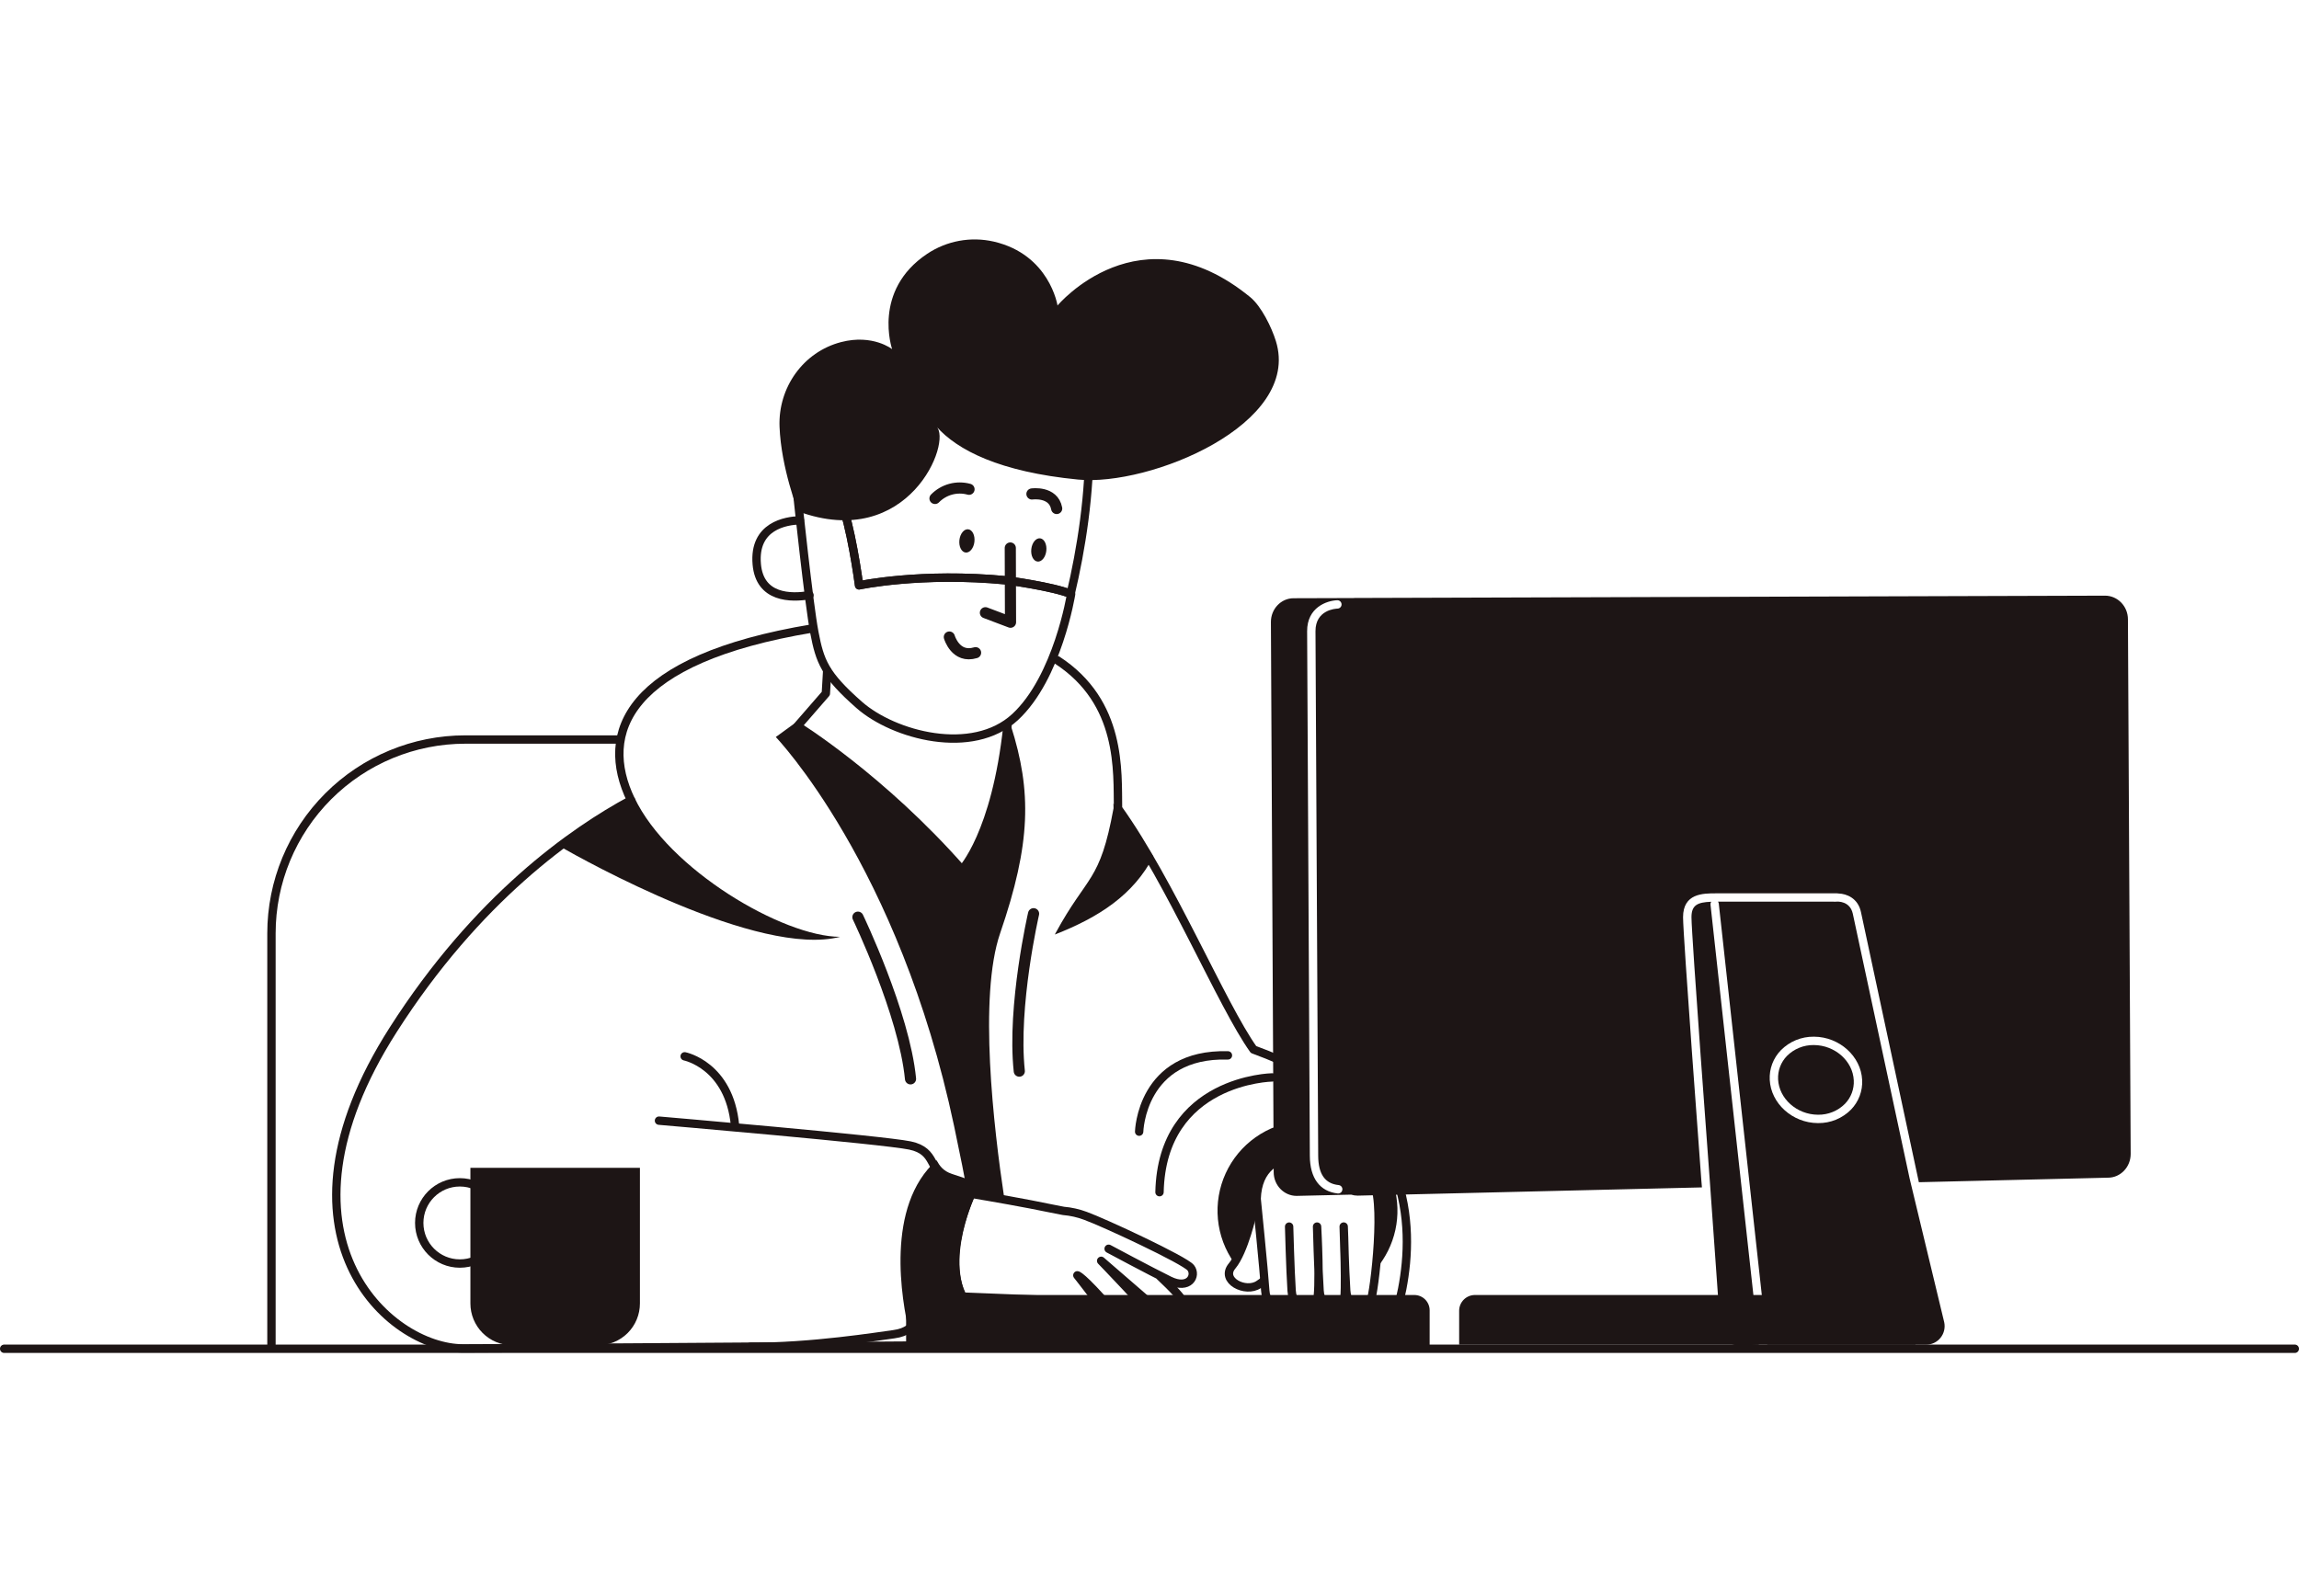 <svg width="288" height="200" viewBox="0 0 288 200" fill="none" xmlns="http://www.w3.org/2000/svg">
<path d="M34.006 168.914V116.958C34.006 110.516 36.565 104.337 41.121 99.781C45.677 95.225 51.855 92.666 58.298 92.666H77.629" stroke="#1D1515" stroke-width="1.048" stroke-linecap="round" stroke-linejoin="round"/>
<path d="M160.36 132.86C159.312 132.385 158.202 131.935 157.03 131.51C153.07 125.965 146.708 110.602 140.057 101.312C139.98 96.66 140.581 88.018 132.438 82.721" stroke="#1D1515" stroke-width="1.048" stroke-linecap="round" stroke-linejoin="round"/>
<path d="M101.752 78.75C78.499 82.612 74.96 91.812 79.047 100.265C71.755 104.19 59.743 112.599 49.251 129.046C32.834 154.757 48.685 168.961 58.012 168.961C67.338 168.961 173.618 168.179 173.618 168.179C173.618 168.179 178.683 157.44 174.744 146.967" stroke="#1D1515" stroke-width="1.048" stroke-linecap="round" stroke-linejoin="round"/>
<path d="M99.501 90.67L97.185 92.352C97.185 92.352 112.606 108.409 119.521 141.097C120.307 144.81 120.862 147.631 121.253 149.778C121.238 149.797 125.934 150.275 125.819 150.228C124.462 141.239 122.565 124.851 125.295 116.925C129.158 105.676 129.259 99.168 126.64 90.948C126.011 88.974 125.132 103.713 120.487 108.965C108.764 95.936 99.501 90.67 99.501 90.67Z" fill="#1D1515"/>
<path d="M103.622 84.055L103.456 86.898L99.9 90.988C99.9 90.988 110.43 97.498 120.509 108.978C120.509 108.978 124.766 104.527 126.212 90.889" stroke="#1D1515" stroke-width="1.048" stroke-linecap="round" stroke-linejoin="round"/>
<path d="M107.472 114.926C107.472 114.926 113.267 126.987 114.063 135.185" stroke="#1D1515" stroke-width="1.397" stroke-linecap="round" stroke-linejoin="round"/>
<path d="M129.478 114.494C129.478 114.494 126.814 126.037 127.689 134.219" stroke="#1D1515" stroke-width="1.397" stroke-linecap="round" stroke-linejoin="round"/>
<path d="M145.15 159.769C147.055 161.567 148.109 162.697 148.238 163.209C148.549 164.432 146.058 165.13 144.001 163.227L137.944 157.987C137.944 157.987 144.116 164.36 144.593 165.335C145.07 166.309 142.661 168.035 139.095 163.938C135.528 159.84 134.961 159.802 134.961 159.802C134.961 159.802 139.037 164.959 139.58 166.128C140.123 167.296 136.685 168.398 133.532 162.984L114.684 162.233L115.794 148.648C115.794 148.648 125.187 150.077 131.634 151.42L133.218 151.731C134.158 151.81 135.083 152.018 135.967 152.348C138.237 153.163 148.388 157.888 149.162 158.853C149.935 159.819 148.977 161.676 146.497 160.453C144.016 159.231 138.88 156.476 138.88 156.476" stroke="#1D1515" stroke-width="1.048" stroke-linecap="round" stroke-linejoin="round"/>
<path d="M93.963 168.758C101.473 168.822 110.205 167.42 111.962 167.186C115.431 166.73 114.481 164.117 117.027 163.474C119.574 162.832 120.447 162.172 120.447 162.172C117.899 156.757 122.066 148.786 122.066 148.786C122.066 148.786 121.266 148.46 118.772 147.625C116.278 146.79 117.425 144.257 114.002 143.538C110.579 142.818 82.551 140.424 82.551 140.424" stroke="#1D1515" stroke-width="1.048" stroke-linecap="round" stroke-linejoin="round"/>
<path d="M117.403 163.878C120.159 163.203 121.099 162.508 121.099 162.508C118.327 156.76 122.814 148.335 122.814 148.335C122.814 148.335 121.94 147.986 119.247 147.095C118.161 146.737 117.71 146.087 117.326 145.391C110.881 151.133 112.918 162.833 113.936 167.11C115.401 166.104 115.312 164.389 117.403 163.878Z" fill="#1D1515"/>
<path d="M85.768 132.363C85.768 132.363 91.356 133.465 92.078 141.019" stroke="#1D1515" stroke-width="1.048" stroke-linecap="round" stroke-linejoin="round"/>
<path d="M156.919 152C156.919 152 155.872 156.801 154.349 158.625C152.826 160.448 156.044 162.076 157.69 160.949C157.917 160.803 158.136 160.644 158.345 160.472" stroke="#1D1515" stroke-width="1.048" stroke-linecap="round" stroke-linejoin="round"/>
<path d="M162.885 144.779C160.023 144.933 157.553 146.332 157.424 150.218C157.424 150.218 158.33 159.153 158.505 161.745C158.68 164.337 161.28 163.801 161.794 162.725" stroke="#1D1515" stroke-width="1.048" stroke-linecap="round" stroke-linejoin="round"/>
<path d="M161.491 153.701C161.491 153.701 161.633 159.154 161.806 161.735C161.978 164.316 164.46 164.514 164.949 163.157C165.438 161.8 164.991 153.697 164.991 153.697C164.991 153.697 165.131 159.15 165.306 161.731C165.48 164.313 167.814 164.241 168.327 163.165C168.69 162.406 168.327 153.694 168.327 153.694C168.327 153.694 168.469 159.147 168.643 161.728C168.818 164.309 171.149 164.238 171.665 163.162C172.18 162.086 173.63 149.572 171.822 147.922C171.528 147.019 169.085 145.69 166.292 145.08" stroke="#1D1515" stroke-width="1.048" stroke-linecap="round" stroke-linejoin="round"/>
<path d="M167.072 145.282C169.528 145.947 171.559 147.116 171.825 147.933C173.023 149.028 172.789 154.896 172.349 159.041C173.559 157.629 174.401 155.94 174.8 154.124C175.198 152.308 175.142 150.422 174.634 148.633C174.126 146.844 173.184 145.209 171.891 143.873C170.598 142.537 168.994 141.542 167.222 140.977" fill="#1D1515"/>
<path d="M162.775 140.488C160.799 140.667 158.905 141.364 157.285 142.509C155.665 143.654 154.376 145.207 153.548 147.011C152.721 148.814 152.384 150.804 152.572 152.779C152.761 154.754 153.467 156.645 154.621 158.259C155.995 156.231 156.919 152 156.919 152L157.696 152.943C157.541 151.359 157.424 150.218 157.424 150.218C157.551 146.367 159.979 144.959 162.809 144.783" fill="#1D1515"/>
<path d="M159.375 135.004C159.375 135.004 145.563 135.236 145.254 149.387" stroke="#1D1515" stroke-width="1.048" stroke-linecap="round" stroke-linejoin="round"/>
<path d="M142.704 141.804C142.704 141.804 142.949 131.938 153.826 132.245" stroke="#1D1515" stroke-width="1.048" stroke-linecap="round" stroke-linejoin="round"/>
<path d="M139.482 100.684C139.482 100.89 139.482 101.087 139.496 101.277C137.779 110.663 136.26 109.511 132.232 116.926C132.202 116.98 132.174 117.038 132.146 117.101C137.662 114.942 141.997 112.13 144.48 107.32C144.48 107.312 141.242 102.739 139.482 100.684Z" fill="#1D1515"/>
<path d="M79.466 99.926C76.203 101.714 73.095 103.772 70.175 106.079C73.128 107.773 95.066 120.023 105.243 117.389C98.123 117.386 83.73 108.98 79.466 99.926Z" fill="#1D1515"/>
<path d="M105.073 62.464C106.074 63.687 107.213 70.29 107.618 73.349C107.618 73.349 115.374 71.681 126.103 72.723C126.103 72.723 131.83 73.48 134.121 74.416C135.423 68.939 136.591 61.752 136.437 54.893C136.21 44.692 123.791 44.065 121.973 44.017C102.459 43.427 101.697 62.221 101.697 62.221V62.291L105.073 62.464Z" stroke="#1D1515" stroke-width="1.048" stroke-linecap="round" stroke-linejoin="round"/>
<path d="M100.202 65.197C98.468 65.248 94.383 65.877 94.8 70.699C95.171 74.98 99.095 74.966 101.407 74.574" stroke="#1D1515" stroke-width="1.048" stroke-linecap="round" stroke-linejoin="round"/>
<path d="M105.074 62.463C106.074 63.685 107.213 70.289 107.618 73.347C107.618 73.347 115.375 71.679 126.104 72.722C126.104 72.722 131.93 73.492 134.181 74.439C134.181 74.439 132.501 84.918 127.157 89.854C121.812 94.789 111.971 92.14 107.641 88.334C103.311 84.528 102.711 82.876 102.015 79.243C101.32 75.611 99.909 62.199 99.909 62.199L105.074 62.463Z" stroke="#1D1515" stroke-width="1.048" stroke-linecap="round" stroke-linejoin="round"/>
<path d="M99.986 64.081C99.986 64.081 97.852 58.675 97.654 53.462C97.468 48.56 100.623 44.094 105.372 42.864C109.347 41.836 111.759 43.75 111.759 43.75C111.759 43.75 109.223 36.432 116.152 31.803C117.364 30.995 118.729 30.442 120.162 30.178C121.595 29.915 123.067 29.947 124.488 30.272C131.493 31.889 132.477 38.281 132.477 38.281C132.477 38.281 142.795 25.933 156.617 37.233C158.014 38.374 159.305 41.03 159.836 42.752C163.06 53.184 143.995 60.965 135.056 60.092C125.241 59.135 119.926 56.414 117.299 53.439C119.327 55.282 113.853 69.162 99.986 64.081Z" fill="#1D1515"/>
<path d="M126.561 68.666L126.589 77.968L123.445 76.779" stroke="#1D1515" stroke-width="1.397" stroke-linecap="round" stroke-linejoin="round"/>
<path d="M131.074 69.016C131.164 68.211 130.816 67.512 130.296 67.454C129.777 67.396 129.283 68.001 129.193 68.805C129.103 69.61 129.451 70.309 129.971 70.367C130.491 70.425 130.985 69.82 131.074 69.016Z" fill="#1D1515"/>
<path d="M122.068 67.885C122.157 67.08 121.809 66.381 121.289 66.323C120.77 66.265 120.276 66.87 120.186 67.675C120.096 68.479 120.445 69.178 120.964 69.236C121.484 69.294 121.978 68.689 122.068 67.885Z" fill="#1D1515"/>
<path d="M117.128 62.458C117.671 61.902 118.353 61.502 119.102 61.3C119.852 61.098 120.643 61.101 121.391 61.308" stroke="#1D1515" stroke-width="1.397" stroke-linecap="round" stroke-linejoin="round"/>
<path d="M129.273 61.897C129.273 61.897 131.958 61.511 132.372 63.717" stroke="#1D1515" stroke-width="1.397" stroke-linecap="round" stroke-linejoin="round"/>
<path d="M118.927 79.824C118.927 79.824 119.711 82.55 122.212 81.786" stroke="#1D1515" stroke-width="1.397" stroke-linecap="round" stroke-linejoin="round"/>
<path d="M115.485 162.27H177.174C177.684 162.27 178.172 162.472 178.533 162.832C178.893 163.193 179.095 163.681 179.095 164.191V168.906H113.51V164.247C113.51 163.987 113.56 163.73 113.66 163.49C113.759 163.25 113.904 163.032 114.088 162.849C114.271 162.665 114.489 162.519 114.729 162.42C114.969 162.321 115.226 162.27 115.485 162.27Z" fill="#1D1515"/>
<path d="M0.523 169.008H287.476" stroke="#1D1515" stroke-width="1.048" stroke-linecap="round" stroke-linejoin="round"/>
<path d="M214.368 112.994C212.634 113.054 211.894 113.424 211.894 114.931C211.894 117.163 214.164 147.581 214.185 147.886C214.206 148.192 215.505 166.426 215.505 166.426C215.544 167.012 215.803 167.561 216.231 167.963C216.659 168.366 217.223 168.591 217.811 168.593L220.336 168.506L214.276 113.35C214.263 113.224 214.295 113.098 214.368 112.994Z" fill="#1D1515"/>
<path d="M227.245 130.95H227.209C226.585 130.941 225.966 131.058 225.389 131.294C224.812 131.529 224.288 131.878 223.848 132.321C223.473 132.707 223.182 133.167 222.992 133.671C222.803 134.175 222.719 134.713 222.746 135.251C222.863 137.676 225.097 139.661 227.726 139.681H227.764C228.387 139.689 229.006 139.572 229.583 139.336C230.161 139.101 230.685 138.752 231.124 138.31C231.499 137.923 231.791 137.463 231.98 136.959C232.17 136.455 232.254 135.917 232.226 135.379C232.113 132.96 229.876 130.972 227.245 130.95Z" fill="#1D1515"/>
<path d="M243.556 165.686L239.225 147.684C239.225 147.684 232.569 116.649 232.106 114.5C231.756 112.892 230.211 112.958 230.034 112.983C229.896 113.002 229.812 112.983 229.659 112.983H215.217C215.271 113.056 215.306 113.143 215.316 113.234L221.389 168.499H241.299C241.645 168.497 241.985 168.417 242.296 168.267C242.607 168.116 242.88 167.898 243.096 167.629C243.312 167.359 243.465 167.045 243.545 166.709C243.624 166.373 243.628 166.023 243.556 165.686ZM231.88 139.039C231.343 139.582 230.701 140.012 229.994 140.303C229.287 140.593 228.528 140.738 227.764 140.73H227.718C224.543 140.707 221.843 138.272 221.698 135.303C221.664 134.623 221.77 133.942 222.01 133.305C222.251 132.667 222.62 132.086 223.095 131.597C223.633 131.053 224.274 130.622 224.981 130.331C225.689 130.04 226.447 129.895 227.212 129.903H227.257C230.432 129.926 233.133 132.36 233.276 135.329C233.311 136.01 233.205 136.691 232.965 137.33C232.724 137.968 232.355 138.55 231.88 139.039Z" fill="#1D1515"/>
<path d="M184.766 162.27H239.956V168.499H182.791V164.238C182.793 163.715 183.002 163.215 183.372 162.846C183.742 162.477 184.244 162.27 184.766 162.27Z" fill="#1D1515"/>
<path d="M266.57 77.608C266.57 75.961 265.275 74.639 263.698 74.639L169.702 74.929C169.643 74.929 169.585 74.929 169.527 74.939L162.049 74.962C160.477 74.962 159.2 76.305 159.209 77.95L159.558 146.882C159.558 148.527 160.851 149.851 162.428 149.851L169.255 149.694C169.522 149.777 169.801 149.82 170.081 149.82L213.205 148.787C213.184 148.579 213.161 148.312 213.135 147.968C213.04 146.714 210.84 117.205 210.84 114.934C210.84 111.939 213.33 111.939 214.979 111.939H230.132C230.202 111.939 230.273 111.946 230.341 111.962C231.321 111.995 232.752 112.538 233.125 114.278C233.571 116.354 239.926 146.03 240.379 148.138L264.074 147.57C265.646 147.57 266.922 146.227 266.914 144.582L266.57 77.608ZM168.162 149.082C168.147 149.211 168.086 149.33 167.989 149.416C167.893 149.502 167.767 149.55 167.638 149.549H167.578C165.339 149.297 164.098 147.628 164.085 144.833C164.085 143.251 163.764 82.362 163.746 79.099C163.731 76.113 166.209 75.257 167.521 75.213C167.66 75.209 167.795 75.26 167.896 75.355C167.997 75.45 168.057 75.582 168.061 75.721C168.066 75.86 168.015 75.995 167.92 76.096C167.824 76.197 167.693 76.257 167.554 76.261C167.269 76.272 164.78 76.436 164.794 79.096C164.812 82.358 165.125 143.247 165.133 144.83C165.145 147.112 165.984 148.323 167.697 148.497C167.766 148.505 167.833 148.526 167.894 148.559C167.955 148.593 168.009 148.638 168.052 148.693C168.095 148.747 168.127 148.81 168.146 148.877C168.165 148.943 168.17 149.013 168.162 149.082Z" fill="#1D1515"/>
<path d="M57.605 158.328C60.415 158.328 62.693 156.05 62.693 153.24C62.693 150.43 60.415 148.152 57.605 148.152C54.795 148.152 52.518 150.43 52.518 153.24C52.518 156.05 54.795 158.328 57.605 158.328Z" stroke="#1D1515" stroke-width="1.048" stroke-linecap="round" stroke-linejoin="round"/>
<path d="M58.928 163.327V146.332H80.165V163.327C80.165 164.717 79.613 166.05 78.631 167.032C77.648 168.015 76.316 168.567 74.926 168.567H64.167C62.778 168.567 61.445 168.015 60.462 167.032C59.48 166.05 58.928 164.717 58.928 163.327Z" fill="#1D1515"/>
</svg>

